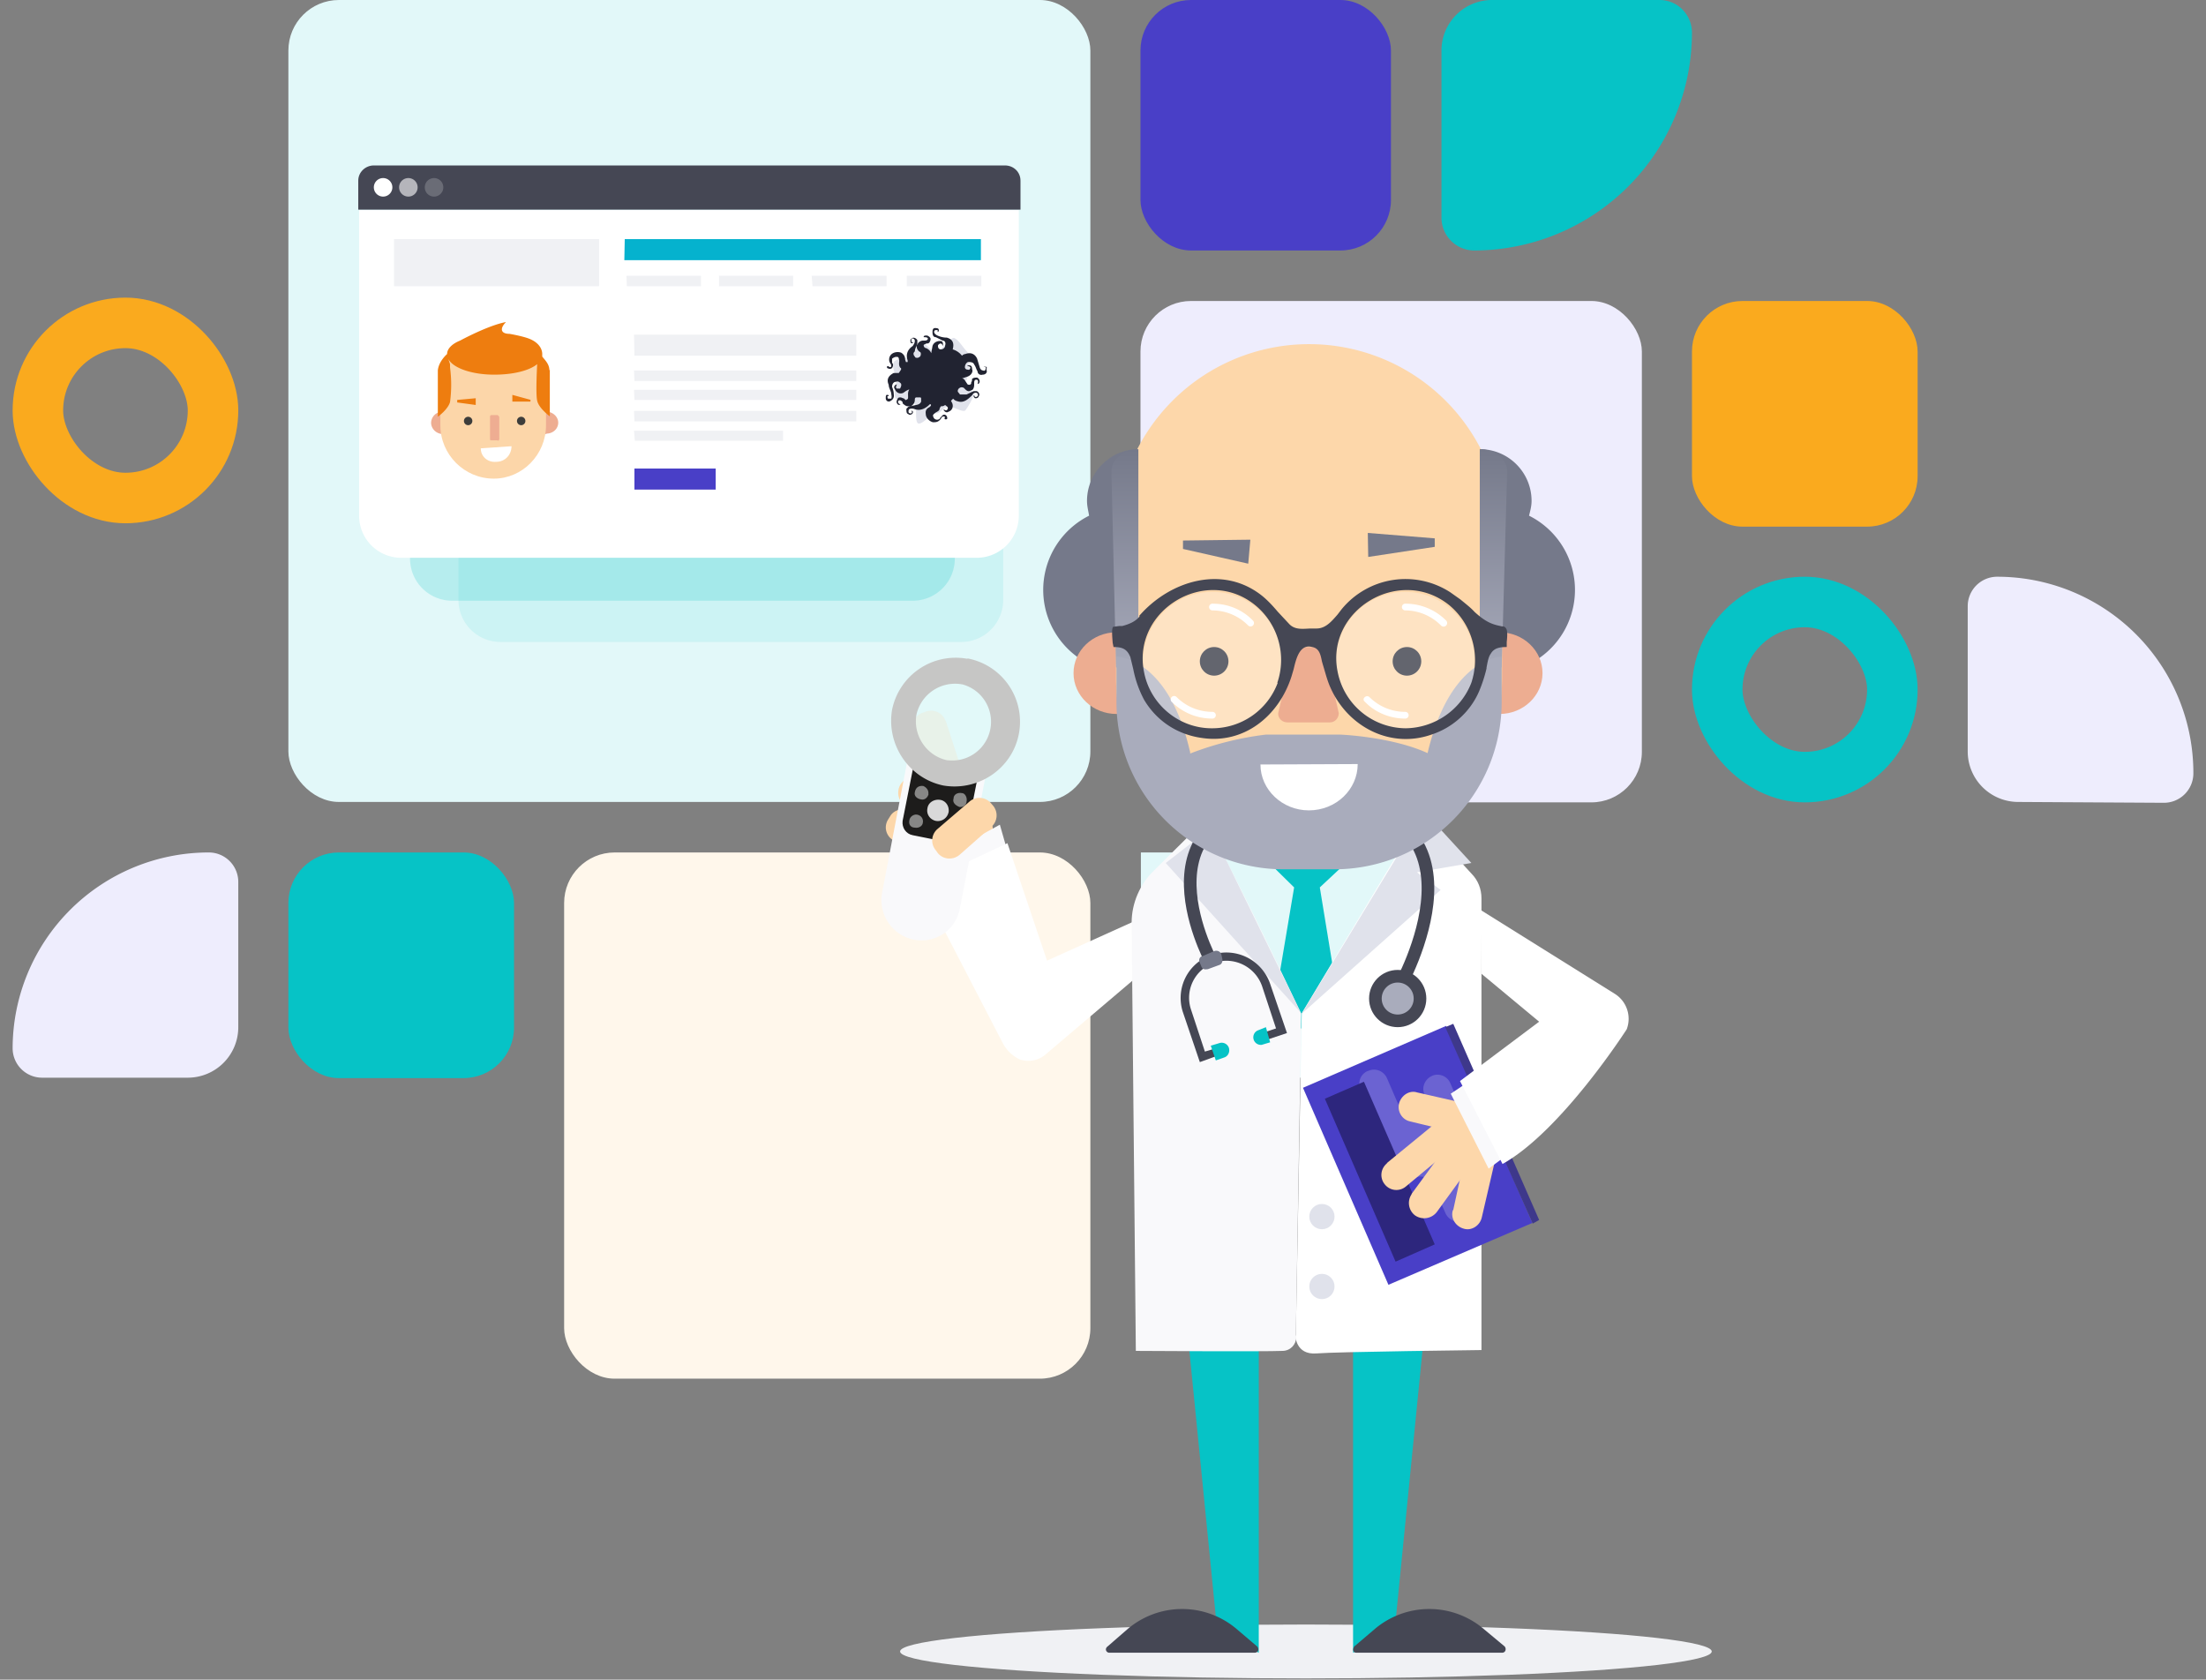 <svg xmlns="http://www.w3.org/2000/svg" fill="none" viewBox="0 0 524 399"><rect x="0" y="0" width="524" height="399" fill="#808080" stroke="none"/><defs/><linearGradient id="a" x1="358" x2="358" y1="106.8" y2="160.5" gradientUnits="userSpaceOnUse"><stop offset="0" stop-color="#75798a"/><stop offset="1" stop-color="#a9acbc"/></linearGradient><rect width="190.5" height="190.5" x="68.5" fill="#e2f8f9" rx="12"/><rect width="59.5" height="59.5" x="270.9" fill="#493fc7" rx="12"/><rect width="53.6" height="53.6" x="401.9" y="71.5" fill="#faaa1e" rx="12"/><rect width="41.6" height="41.6" x="407.9" y="143" stroke="#06c3c6" stroke-width="12" rx="20.8"/><path fill="#e2f8f9" d="M271 202.5h53.5V256H271z"/><rect width="41.6" height="41.6" x="9" y="76.7" stroke="#faaa1e" stroke-width="12" rx="20.8"/><rect width="53.6" height="53.6" x="68.5" y="202.5" fill="#06c3c6" rx="12"/><path fill="#06c3c6" d="M342.4 12a12 12 0 0112-12h39.8c4.3 0 7.7 3.5 7.7 7.8a51.8 51.8 0 01-51.7 51.7 7.8 7.8 0 01-7.8-7.7z"/><path fill="#eeedfd" d="M56.6 244a12 12 0 01-12 12H10a7 7 0 01-7-7 46.6 46.6 0 0146.6-46.5 7 7 0 017 7zM479.4 190.5a12 12 0 01-12-12V144a7 7 0 017-7 46.6 46.6 0 0146.6 46.7 7 7 0 01-7 7z"/><rect width="119.1" height="119.1" x="270.9" y="71.5" fill="#eeedfd" rx="12"/><rect width="125" height="125" x="134" y="202.5" fill="#fff7eb" rx="12"/><path fill="#06c3c6" fill-rule="evenodd" d="M97.4 74.5h129.4v58.2a10 10 0 01-10 10H107.4a10 10 0 01-10-10z" clip-rule="evenodd" opacity=".2"/><path fill="#06c3c6" fill-rule="evenodd" d="M108.9 84.3h129.4v58.2a10 10 0 01-10 10H118.9a10 10 0 01-10-10z" clip-rule="evenodd" opacity=".1"/><path fill="#454754" fill-rule="evenodd" d="M238.9 39.3H88.8c-2 0-3.7 1.6-3.7 3.6v6.9h157.3v-6.9c0-2-1.6-3.6-3.7-3.6z" clip-rule="evenodd"/><path fill="#fff" d="M91 46.7a2.2 2.2 0 100-4.4 2.2 2.2 0 000 4.4z"/><path fill="#fff" d="M97 46.7a2.2 2.2 0 100-4.4 2.2 2.2 0 000 4.4z" opacity=".6"/><path fill="#fff" d="M103.1 46.7a2.2 2.2 0 100-4.4 2.2 2.2 0 000 4.4z" opacity=".2"/><path fill="#fff" fill-rule="evenodd" d="M85.3 49.9H242v72.6a10 10 0 01-10 10H95.3a10 10 0 01-10-10z" clip-rule="evenodd"/><path fill="#05b2ce" fill-rule="evenodd" d="M148.4 56.8H233v5h-84.7z" clip-rule="evenodd"/><path fill="#f0f1f4" fill-rule="evenodd" d="M148.8 65.5h17.7V68h-17.6zm22 0h17.6V68h-17.6zm22 0h17.8V68H193zm22.6 0h17.7V68h-17.7zM93.6 56.8h48.7V68H93.6zm57 22.7h52.8v5h-52.7zm0 8.5h52.8v2.5h-52.7zm0 4.6h52.8V95h-52.7zm0 5h52.8v2.5h-52.7zm0 4.7H186v2.4h-35.2z" clip-rule="evenodd"/><path fill="#493fc7" fill-rule="evenodd" d="M150.7 111.3H170v5h-19.3z" clip-rule="evenodd"/><path fill="#eead92" d="M105.2 103c1.5 0 2.8-1.1 2.8-2.6 0-1.4-1.3-2.6-2.8-2.6a2.7 2.7 0 00-2.8 2.6c0 1.5 1.3 2.7 2.8 2.7zM129.8 103c1.5 0 2.8-1.1 2.8-2.6 0-1.4-1.3-2.6-2.8-2.6a2.7 2.7 0 00-2.8 2.6c0 1.5 1.3 2.7 2.8 2.7z"/><path fill="#fcd6a9" fill-rule="evenodd" d="M117.3 113.7c-7 0-12.7-5.7-12.7-12.7v-9.3c0-6.6 5.8-12.3 12.7-12.3 6.8 0 12.4 5.6 12.4 12.3v9.3c0 7-5.6 12.7-12.4 12.7z" clip-rule="evenodd"/><path fill="#eead92" fill-rule="evenodd" d="M118.2 104.6h-1.4c-.3 0-.4 0-.4-.3V99c0-.2 0-.4.4-.4h1.4s.4.3.4.5v5.2c0 .2-.2.4-.4.4z" clip-rule="evenodd"/><path fill="#fff" fill-rule="evenodd" d="M121.5 106c0 2-1.5 3.7-3.6 3.7-2 .2-3.7-1.2-3.7-3.2z" clip-rule="evenodd"/><path fill="#3d3d3b" d="M111.2 101a1 1 0 100-2 1 1 0 000 2zM123.8 101a1 1 0 100-2 1 1 0 000 2z"/><path fill="#ee7d0f" fill-rule="evenodd" d="M108.6 95l4.4-.4v1.6l-4.4-.6zm17.5 0l-4.4-1.2v1.6h4.3V95zm4.4-7c0-1.5-1-2.4-1.7-3.3v-.6c0-1.2-.8-2.7-3-3.6-1.2-.5-3.6-1-4.8-1.2-2 0-2.4-1.2-.8-2.8-4.3.8-10.9 4.4-10.9 4.4-2 .8-3.1 2-3.1 3.2 0 0-2 1.7-2.2 3.9v11s2.4-1.7 2.9-3.5a31 31 0 000-8.2v-.8l-.4-1.2c1.2 2.2 5.7 3.7 10.9 3.7 4.6 0 8.4-1 10.2-2.5 0 0-.4 7 0 8.7.4 1.8 3 3.7 3 3.7V87.8z" clip-rule="evenodd"/><path fill="#e0e2eb" fill-rule="evenodd" d="M229.2 90.2c0 1.2 2.4 2.8 2 3.6-.2 1.2-1.2 2.7-1.9 3.7-.7.6-3.4-1.3-4.3-.9-1.2.4-1.5 1.6-2.7 1.6s-3.1 2.7-4.2 2.4c-1-.6 0-4.2-1-4.8-.7-1-4-.3-4.4-1.2-.5-1.3.2-3 .2-4.3 0-1.2-1.2-3.1-.6-4.2.5-1.2 3.6-.7 4.4-1.6.8-.8 1-2.6 2-3.1 1.2-.2 2.4 2.2 3.6 2.2s3.3-3.6 4.4-3.3c1.2.6 2.1 2.4 3 3.2.7.8 0 2.9.6 4 .3.8-.7 1.7-.7 3z" clip-rule="evenodd"/><path fill="#212331" fill-rule="evenodd" d="M234.4 87.4c0-.3-.4-.4-.7-.3 0 .3 0 0 .2 0s.4.3.2.6c0 .2-.2.5-.6.3-.4 0-.7-.4-.8-.8l-.6-2c-.5-1.1-1.5-1.6-2.8-1.1-.3 0-.6.2-.8.4a4.3 4.3 0 00-2.2-1.5c.4-1.5 0-2.4-1.4-2.8-.8 0-1.5-.2-2-.4s-.8-.4-1-.8c0-.4 0-.5.4-.6.3 0 .4 0 .5.2 0 0-.2 0 0 .3l.2-.3c0-.3 0-.5-.3-.6-.9-.2-1.2 0-1.2.9 0 .7.2 1.2.8 1.2l1.6.8c.6 0 .8.6.6 1.2 0 .5-.5.9-1 .9s-.7-.4-.7-.8c0-.2 0-.3.5-.6.5 0 .5.3.7.6 0-.7 0-1.2-.7-1.2-.9 0-1.6.5-1.8 1.2l-.3 1.7c-.3-.7-.8-1-1.2-1.2-.3 0-.6-.3-.6-.7 0-.2.4-.2.6-.4.3 0 .6 0 .8-.3.2-.4.3-.6.2-1-.2-.3-.5-.5-.8-.6-.5 0-.8 0-.8.4.4 0 .9 0 1 .3 0 .4-.4.5-.7.5h-.4c-.5 0-1 .3-1.2.6l-.4.6c0 .6.3 1.2.8 1.5.2 0 .3.5.2.7 0 .4-.4.6-.7.7-.4 0-.6 0-.7-.3-.4-.4-.4-.9 0-1.2 0-.5.6-1.9.6-1.9v-.8c-.3-.5-.9-.7-1.2-.5-.5.3-.5.6-.4 1 0 .3.4.3.7 0-.3 0-.6 0-.5-.4 0-.3 0-.5.3-.5s.5.3.5.6c0 .5-.3.9-.5 1.2-1.2.8-1.7 2-1.2 3.4v.4h-.4l-.2-.6c0-.7-.3-1.2-.9-1.6-.7-.3-1.8-.2-2.4.4-.5.5-.6 1.2-.4 1.8l.4.7c0 .3 0 .5-.2.5s-.5 0-.3-.2h-.5v.4c.6.3.9.3 1.2 0 .3-.4.3-1 0-1.2v-1c.4-.3.8-.5 1.3-.4.3 0 .3.5.4.8 0 .6-.2 1.2.3 1.8.2 0 .2.4 0 .6l-.4.6h-1.2c-1.2.6-1.8 1.5-1.2 2.8 0 .7.4 1.2.6 2 0 .4.2.8 0 1.3h-.8c0-.3-.3-.4 0-.6h.2c0-.3-.2-.3-.4-.3-.3 0-.3.4-.3.8 0 .7.7 1 1.2.6.7-.4.8-1 .7-1.6 0-.6-.2-1.2-.4-1.7 0-.6.3-1.2.9-1.2.5-.2.8 0 1.2.4.2.4 0 .8-.2 1.2h-.8c-.4-.4 0-.6 0-1-.6.2-.8.7-.4 1.2.3.8 1.2 1.2 2 .8.4-.3.8-.6 1.4-.8-.4.6-.3 1.2-.3 1.8 0 .3 0 .5-.3.6-.3.3-.4 0-.6-.2l-.8-.3c-.4 0-.7 0-.8.4-.3.5-.3.8 0 1.2 0 0 .3.4.7 0-.5 0-.7-.5-.5-.8.4-.3.7 0 1 .3v.3c.3.3.8.7 1.2.7h.8c.6-.4.9-.9.9-1.5 0-.2 0-.6.4-.6h.9s.2 0 .2.3v.7c-.2.5-.6.7-1.2.8l-1.8.4-.5.5c0 .5 0 1.2.4 1.2.3.4.7.2 1 0 .3-.5.2-.6-.3-.8.3.3.3.6 0 .7-.2 0-.5 0-.6-.3 0-.3 0-.6.2-.7.3-.2.8-.2 1.3 0 1.2.4 2.4 0 3.6-1.2.2 0 .3.2.2.4l-.3.3c-.8.4-1 .9-.9 1.6 0 1 .9 1.8 1.7 2 .7 0 1.2 0 1.8-.7l.4-.6c.2 0 .5-.2.6 0 0 0 .2.4-.3.4h.3s0 .3.2.2c.3 0 .4 0 .4-.3 0-.4-.3-.8-.7-.8-.4 0-.6.4-1 .8 0 .2-.4.4-.7.4s-.8-.2-.9-.7c-.2-.3 0-.6.3-.8.4-.4 1.2-.5 1.2-1.2l.3-.5c.4 0 .6 0 1-.3l.5.4c.2.2.2.5 0 .7-.3.4-.5 0-.9 0 .3.6.8.8 1.2.5.9-.3 1.2-1.2.9-2l-.3-.6.5-.5s.4.5 1 .6c1.4.5 2.4-.3 3.6-1.5 0-.2.4-.5.7-.5s.5 0 .6.5c0 .3-.2.4-.4.5-.3 0-.4 0-.5-.5-.3.4 0 .6.2.8.4 0 .7 0 .9-.5.3-.4 0-1-.5-1.2h-.7l-1.7.8H228c-.2-.4-.5-.5-.5-.8 0-.5.4-.8.8-.9.2 0 .6 0 .8.3.4.4.7.7 1.2.6l.7-.3c.3-.3.4-.8.4-1.2v-.3c0-.4 0-.9.5-.9s.5.5.3 1c.4 0 .5-.4.5-.6a1 1 0 00-.6-.9c-.5 0-.8 0-1.2.3 0 .2 0 .6-.2.8 0 .3 0 .5-.4.6-.2 0-.5 0-.6-.3-.4-.5-.6-1.2-1.2-1.2l1.2-.4c1-.3 1.5-1.2 1.2-1.8 0-.9-.4-1-1.2-.9.5.3 1 .3.7.8 0 .2-.3.3-.6.2a.6.6 0 01-.6-.5v-.1c0-.5.3-1 .7-1.2.6 0 1.3 0 1.5.6.4.5.5 1.2.8 1.6 0 .6.6 1 1.2.8.8 0 1.2-.6.9-1.2z" clip-rule="evenodd"/><ellipse fill="#f0f1f4" rx="96.4" ry="6.4" transform="matrix(-1 0 0 1 310.2 392.3)"/><path fill="#06c3c6" d="M339.4 305.6l-8.2 82.5-9.8 4.5v-87z"/><path fill="#454754" d="M356.6 392.6h-34.4c-.8 0-1-.8-.5-1.5l4.7-4a20 20 0 0126.2 0l4.8 4c.5.6.2 1.5-.6 1.5z"/><path fill="#06c3c6" d="M281 305.6l8.2 82.5 9.8 4.5v-87z"/><path fill="#454754" d="M263.7 392.6H298c.8 0 1.2-.8.6-1.5l-4.7-4a20 20 0 00-26.2 0l-4.6 4c-.8.6-.3 1.5.4 1.5z"/><path fill="#fdd7aa" d="M234.6 199.8l-7.5 6.5c-1.6 1.3-3.9 1.2-5-.3l-.7-.7a3.5 3.5 0 01.3-5l7.6-6.6c1.6-1.4 3.8-1.2 5 .3l.7.7a3.6 3.6 0 01-.4 5z"/><path fill="#fdd7aa" d="M216.6 192.7l9.3 6.3c1.6 1.3 2 3.5 1 5.1l-.5.8a3.7 3.7 0 01-5.1.9l-9.3-6.3c-1.6-1.1-2.1-3.2-1-4.9l.5-.8c1-1.6 3.3-2 5-1z"/><path fill="#fdd7aa" d="M220.7 185.9l6.2 9.8c1 1.8.6 4-1.1 5l-.7.5c-1.6 1-3.9.5-4.9-1.1l-6.3-9.8c-1-1.7-.6-3.9 1-5l.9-.4c1.6-1 3.8-.6 4.9 1z"/><path fill="#fdd7aa" d="M224.6 171.1L233 197c.6 1.9-.4 4-2.3 4.5l-.8.3c-2 .6-3.9-.5-4.5-2.3l-8.5-25.7c-.5-1.8.4-3.9 2.3-4.5l.8-.3c2-.6 4 .4 4.6 2.3z"/><path fill="#e0b990" d="M222.1 193.8l7.6-6.6c1 2.3 6.8 4.8 5.3 6.1l-7.6 6.6c-1.6 1.3-3.7 1.2-5-.3l-.6-.6a3.7 3.7 0 01.3-5.2z"/><path fill="#f9f9fb" d="M238.9 200.8l-1.4-4.9-20 11 2.9 3.6 18.5-9.6z"/><path fill="#fff" d="M270.4 218.4l-21.7 9.8-9.4-27.9-20.7 9.7 19.6 37.8a8.9 8.9 0 004.1 3.9c2 .6 4.1.3 5.8-1l23.9-20.3-1.7-12z"/><path fill="#e2f8f9" d="M335.7 202l-28.6-5.3-22.6 5.3 20 46.4 13.9-.8 17.2-45.6z"/><path fill="#06c3c6" d="M301.2 204.7l9.3 1.2 9.2-.9-6.2 5.8 4 24.4-7 11.4-7.2-11.4 4.1-24.4-6.1-6z"/><path fill="#fff" d="M307.7 317.2s0 4.7 5 4.3c4.9-.4 39.2-.8 39.2-.8V213.4c0-2.2-.8-4.3-2.4-5.9l-12.3-13.4-28 46.6-1.4 76.6z"/><path fill="#e0e2eb" d="M336.6 207.2l12.9-2.2-11.2-12.2-29.1 48 33-29.4-5.5-4.1z"/><path fill="#f9f9fb" d="M307.9 317.6c0 1.8-1.4 3.3-3.3 3.3-4.2.2-34.8 0-34.8 0l-1-101.7c0-4.7 2-9.2 5.3-12.4l11.7-11.6c1.2-1.1 23.3 45.6 23.3 45.6l-1.3 76.8z"/><path fill="#e0e2eb" d="M309.2 240.8L276.9 205l8.1-6.3-6.3-2.2 5.9-5.8 24.5 50.1z"/><circle r="3" fill="#e0e2eb" transform="matrix(-1 0 0 1 314 289)"/><circle r="3" fill="#e0e2eb" transform="matrix(-1 0 0 1 314 305.6)"/><path fill="#493fc7" d="M343.5 243.7l-34 14.7 20.3 46.8 34.2-14.7z"/><path fill="#3e388b" d="M364 290.7l1.6-.9-20.4-46.6-1.9.8 20.8 46.7z"/><path fill="#6b63d2" d="M326.8 267l-3.6-8.3c-.8-1.6 0-3.6 1.7-4.3h.1c1.7-.8 3.6 0 4.4 1.6l2.9 6.7c.8 1.7 2.7 2.5 4.3 1.7 1.7-.8 2.5-2.7 1.8-4.4-.8-1.6 0-3.6 1.7-4.4 1.6-.8 3.7 0 4.4 1.7l8.5 19.6c.8 1.6 0 3.5-1.6 4.3a3.4 3.4 0 00-1.8 4.4c.8 1.6 0 3.6-1.8 4.3-1.7.8-3.6 0-4.4-1.6l-3-6.8c-.8-1.7-2.7-2.5-4.3-1.7a3.4 3.4 0 00-1.8 4.4l3.6 8.2c.8 1.6 0 3.6-1.8 4.3-1.7.8-3.6 0-4.4-1.8l-8.5-19.4c-.8-1.6 0-3.7 1.7-4.4 1.8-.8 2.6-2.7 1.8-4.4z"/><path fill="#2d267d" d="M323.9 257l-9.2 4 16.8 38.7 9.3-4.1L324 257z"/><path fill="#fdd7aa" d="M345.2 287.4l4-18.4c.5-2 2.5-3.3 4.4-2.7 2 .4 3.3 2.4 2.7 4.3l-4.3 18.5c-.4 2-2.4 3.3-4.2 2.8-2-.5-3.3-2.5-2.7-4.4z"/><path fill="#fdd7aa" d="M335.3 283.6L346 269c1.2-1.6 3.5-2 5.1-.8a3.7 3.7 0 01.8 5.1l-10.6 14.6a3.8 3.8 0 01-5.2.8 3.7 3.7 0 01-.8-5z"/><path fill="#fdd7aa" d="M329.4 276.3l15.5-12.7c1.6-1.4 3.9-1.2 5 .4 1.3 1.6 1 3.8-.5 5L334 281.8a3.5 3.5 0 01-5.1-.5c-1.2-1.5-1-3.7.6-5z"/><path fill="#fdd7aa" d="M336.6 259.5l14.5 3.3c2 .5 3.1 2.5 2.7 4.4-.5 2-2.4 3.2-4.3 2.7l-14.5-3.5c-2-.4-3.1-2.4-2.7-4.2.5-2 2.5-3.3 4.3-2.7z"/><path fill="#f9f9fb" d="M356.6 275.4l-3 2.2-9-17.8 3-2 9.1 17.7z"/><path fill="#fff" d="M352 231.4l13.6 11.3-18.8 14.1 10.1 19.7c14-7.8 29.5-32 29.5-32a7 7 0 00-2.8-8.4l-32-20 .3 15.2z"/><path stroke="#454754" stroke-width="3" d="M332.4 234.5s24.8-43.7-20.4-44.5c-45.5-1-24.4 38.1-24.4 38.1"/><circle r="5.3" fill="#a9acbc" stroke="#454754" stroke-width="3" transform="matrix(-1 0 0 1 332 237.2)"/><path fill="#454754" d="M301 246.8l-.6-1.6 2.7-.9-3.3-10a9 9 0 00-11.4-5.6 8.8 8.8 0 00-5.5 11.1l3.3 10 2.7-.8.5 1.7-4.4 1.6-4-11.8a10.8 10.8 0 016.9-13.7 11 11 0 0113.8 6.9l4 11.7-4.5 1.5z"/><path fill="#06c3c6" fill-rule="evenodd" d="M300.7 244l-2 .8a1.8 1.8 0 001 3.4l2-.6zm-13.1 4.4l2-.6a1.8 1.8 0 012.3 1.1c.3 1-.2 2-1.1 2.3l-2 .7z" clip-rule="evenodd"/><path fill="#75798a" d="M286.7 230.3l3-1.1c.6-.2.8-1 .6-1.6l-.2-.9c-.2-.6-.8-1-1.6-.8l-2.8 1.2c-.7.1-1 .8-.8 1.4l.4.9c.2.8.8 1 1.6.8z"/><path fill="#75798a" fill-rule="evenodd" d="M350.5 107c3.1 6 5 13 5 20.4v32.4a19.7 19.7 0 007.7-37.3c.3-1.2.6-2.3.6-3.5 0-6.8-5.5-12.3-12.3-12.3zm-79 0c-3.2 6-5 13-5 20.4v32.4a19.7 19.7 0 01-7.8-37.3c-.2-1.2-.5-2.3-.5-3.5 0-6.8 5.6-12.3 12.2-12.3z" clip-rule="evenodd"/><ellipse fill="#edad91" rx="10.2" ry="9.7" transform="matrix(-1 0 0 1 356.2 159.9)"/><ellipse fill="#edad91" rx="10.2" ry="9.7" transform="matrix(-1 0 0 1 265.2 159.9)"/><path fill="#fdd7aa" d="M311 205.8a45 45 0 0045.8-45v-33.3a45.7 45.7 0 10-91.7.2V161A45 45 0 00311 206z"/><path fill="url(#a)" fill-rule="evenodd" d="M351.5 160.5l5.2-2L358 112c0-2.9-3-5.3-6.5-5.3zm-81.1 0l-5.3-2L264 112c0-2.9 3-5.3 6.4-5.3z" clip-rule="evenodd"/><path fill="#a9acbc" d="M282.7 179a74.3 74.3 0 0118-4.5h17.6c.2 0 12.3.5 20.8 4.4 5.4-22.9 17.6-22.9 17.6-22.9v10.7c0 22-17.7 39.8-39.8 39.8h-12a39.7 39.7 0 01-39.7-39.8V156s12.3-.1 17.5 22.7z"/><path fill="#edad91" d="M306 171.6h9.9c1.2 0 2.1-1 2.1-2.2l-3.1-13.7c0-1.1-1-2-2.1-2H309c-1.2 0-2.2 1-2.2 2l-3.2 13.8c0 1.2 1 2.1 2.2 2.1z"/><path fill="#fff" d="M299.4 181.6c0 6 5.2 10.9 11.5 10.9 6.5 0 11.6-5 11.6-11z"/><circle r="3.4" fill="#212331" transform="matrix(-1 0 0 1 334.2 157.1)"/><circle r="3.4" fill="#212331" transform="matrix(-1 0 0 1 288.4 157.1)"/><path fill="#75798a" fill-rule="evenodd" d="M324.9 126.6l16.1 1.3h-.2v2l-15.8 2.4zm-27.9 1.6l-16 .2v2l15.5 3.5z" clip-rule="evenodd"/><circle r="16.5" fill="#fff" opacity=".3" transform="matrix(-1 0 0 1 333.8 157.1)"/><path fill="#fff" fill-rule="evenodd" d="M343.5 147.4c-2.5-2.5-5.9-4-9.7-4a.8.8 0 100 1.6 12 12 0 018.5 3.6.8.8 0 101.2-1.2zm-19.3 18.2c-.4.3-.4.8 0 1.1 2.4 2.5 5.9 4 9.6 4a.8.8 0 000-1.6 12 12 0 01-8.5-3.5.8.8 0 00-1.1 0z" clip-rule="evenodd"/><circle r="16.5" fill="#fff" opacity=".3" transform="matrix(-1 0 0 1 288 157.1)"/><g fill-rule="evenodd" clip-rule="evenodd"><path fill="#fff" d="M297.6 147.4c-2.4-2.5-5.8-4-9.6-4a.8.8 0 100 1.6 12 12 0 018.5 3.6.8.8 0 101.1-1.2zm-19.3 18.2c-.3.3-.3.8 0 1.1 2.5 2.5 5.9 4 9.7 4a.8.8 0 000-1.6 12 12 0 01-8.5-3.5.8.8 0 00-1.2 0z"/><path fill="#454754" d="M270.6 146.3c7.3-8.4 20-12.3 29.4-4.6 1.3 1.1 2.4 2.3 3.5 3.6l2.8 3c1.3 1.3 3 1.1 4.9 1h1.5c2.2 0 3.6-1.7 5-3.3l1-1.3a19.6 19.6 0 0125.8-4l2.4 1.7c1.2 1 2.4 1.9 3.4 3 1.8 1.6 3.3 2.7 5.6 3.2l.9.2c.5 0 .8.1 1.1.8.2.8.1 2 0 2.9v1.2c-1.6 0-3 .2-3.8 1.6-.6.8-.8 2.3-1 3.3v.2a34 34 0 01-1.8 5.5c-2 4.6-6 8.4-11 10.1-9.8 3.6-20-1.6-24.2-10.9-.7-1.5-1.1-3-1.6-4.7l-.3-1-.2-.7c-.3-1.5-.6-3.1-2.3-3.4-2.9-.8-3.8 2.6-4.4 5.2l-.5 1.7c-3 9.5-11.3 16.2-21.3 14.7-5.8-.8-10.7-4-13.7-9a26 26 0 01-2.6-7.3l-.7-2.9c-.8-2-2-2.4-4-2.4l-.2-1c-.1-1.4-.3-3.3.1-3.8l1.5-.2h.7c1.5-.4 3.1-1 4.1-2.3zm63.3 26.7a17 17 0 0015.6-10.8 17 17 0 00-5.2-18.4c-11.7-9.5-29.4 1-26.6 15.6A16.6 16.6 0 00334 173zm-30.4-10.8A16.6 16.6 0 01288 173h-.2c-7.8 0-14.7-5.7-16.1-13.6-2.7-14.6 14.9-25.1 26.5-15.6a16.8 16.8 0 015.2 18.4z"/><path fill="#e2f8f9" d="M229.2 160.7a10.9 10.9 0 00-13 8.7 11 11 0 008.7 13 11 11 0 0012.8-9 11 11 0 00-8.7-12.9" opacity=".8"/><path fill="#f9f9fb" d="M215.7 179.8l-6.2 32.4a9.6 9.6 0 007.5 11c5.2 1 10-2.2 11-7.4l6.3-32.4-18.5-3.4z"/><path fill="#1d1c1b" d="M217 181.9l-2.6 13.1c-.2 1.6.8 3.1 2.4 3.4l9.5 1.9c1.6.2 3.2-.7 3.3-2.4l2.6-13.1z"/><path fill="#c6c6c5" d="M225 180.6c-4.8-1-8.2-5.8-7.3-10.9a9.4 9.4 0 0111-7.1 9.2 9.2 0 01-3.5 18zm4.8-24.1a15.4 15.4 0 00-17.9 12.1c-1.4 8.3 4 16.3 12.2 18 8.3 1.4 16.3-4 17.9-12.2a15.3 15.3 0 00-12.2-18z"/><path fill="#d9d9d9" d="M225.3 193a2.6 2.6 0 01-3 2c-1.4-.3-2.3-1.6-2-3 .2-1.4 1.6-2.2 3-2 1.4.2 2.3 1.6 2 3.1"/><path fill="#878786" d="M229.6 190.3c0 1-.9 1.5-1.7 1.4-1-.4-1.7-1.1-1.4-2 0-1 1-1.5 2-1.3.7 0 1.3 1 1.1 2zm-9-1.8c-.2 1-1 1.6-1.8 1.4-1.2-.2-1.7-1-1.5-1.7.2-1.2 1-1.6 2-1.5.7.3 1.4 1 1.2 2zm7.8 8.6c-.1.9-1 1.5-2 1.3-.8-.3-1.4-1-1.3-2 .3-.8 1-1.4 2-1.3.8.4 1.5 1.1 1.3 2zm-9.2-1.7c0 .8-1 1.4-1.9 1.2-1 0-1.5-.8-1.3-1.7.1-.9 1-1.5 1.8-1.4 1.1.2 1.6 1.1 1.4 2"/></g><path fill="#fdd7aa" d="M235.6 196.3L228 203c-1.6 1.4-3.9 1.2-5.2-.3l-.5-.7a3.6 3.6 0 01.3-5l7.7-6.6a3.6 3.6 0 015 .3l.6.7a3.6 3.6 0 01-.4 5z"/></svg>